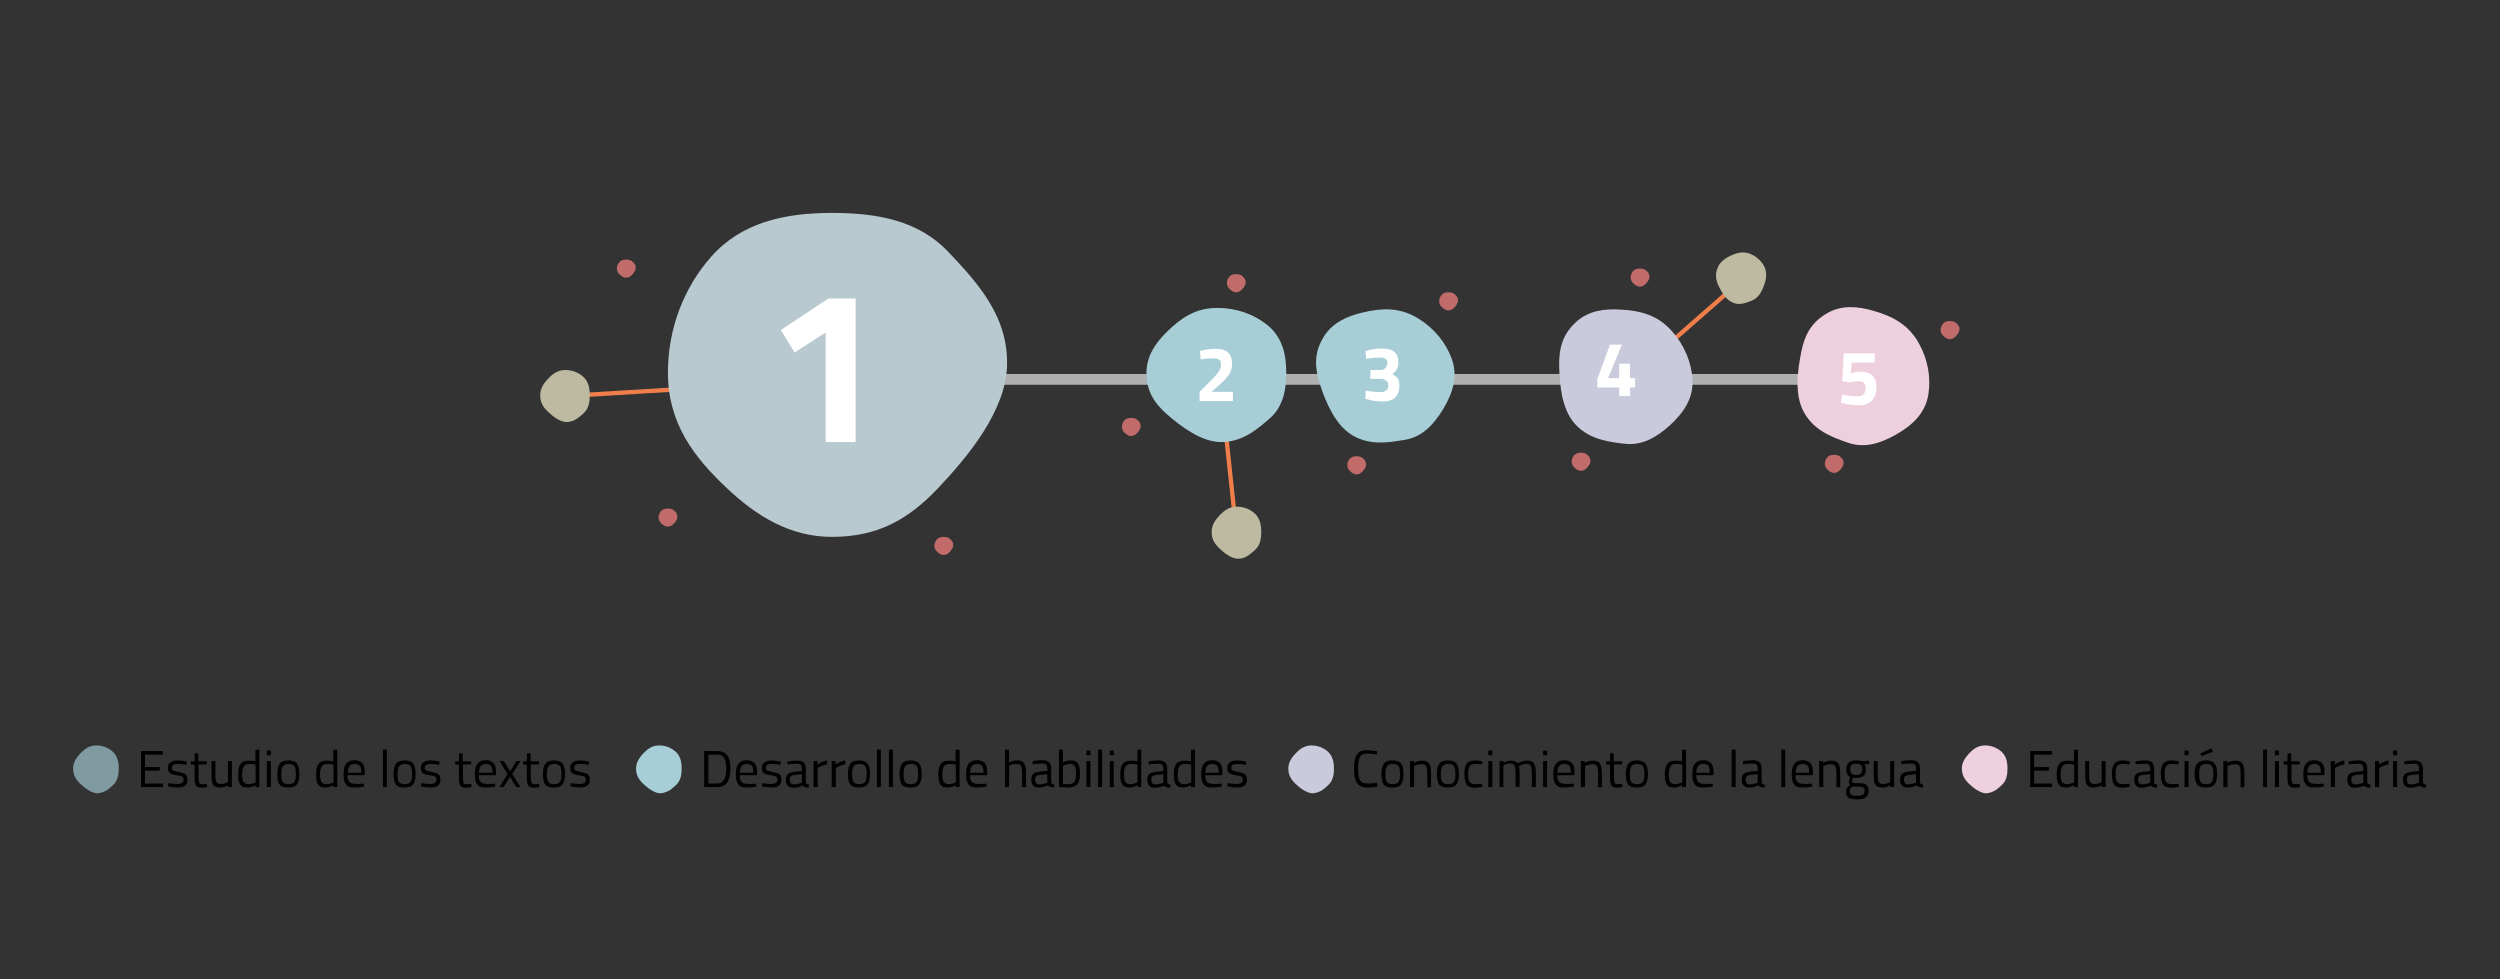 <?xml version="1.0" encoding="utf-8"?>
<!-- Generator: Adobe Illustrator 21.1.0, SVG Export Plug-In . SVG Version: 6.00 Build 0)  -->
<svg version="1.1" id="Layer_1" xmlns="http://www.w3.org/2000/svg" xmlns:xlink="http://www.w3.org/1999/xlink" x="0px" y="0px"
	 viewBox="0 0 1200 470" style="enable-background:new 0 0 1200 470;" xml:space="preserve">
<rect x="0" y="0" width="1200" height="470" fill="#333333" stroke="none"/>
<style type="text/css">
	.st0{fill:#7F9AA0;}
	.st1{fill:#A7CED6;}
	.st2{fill:#CACADD;}
	.st3{fill:#EED0DE;}
	.st4{fill:none;stroke:#EF7E4B;stroke-width:2.072;stroke-miterlimit:10;}
	.st5{fill:none;stroke:#AFAFAF;stroke-width:5.18;stroke-miterlimit:10;}
	.st6{fill:#EDCFDD;}
	.st7{fill:#C16B6B;}
	.st8{fill:#FFFFFF;}
	.st9{fill:#B8C9D0;}
	.st10{fill:#BEBAA1;}
</style>
<g id="Layer_3">
</g>
<g id="Siluetas">
	<g>
		<g>
			<path class="st0" d="M51.6,379.1c1-0.7,1.9-1.6,2.8-2.4c2.1-2,2.6-4.8,2.6-7.8c0-3.2-0.7-6.2-3-8.2c-2.1-1.8-4.8-2.9-7.8-2.9
				c-3.4,0-5.7,1.8-7.8,4c-1.8,2-3.3,4.2-3.3,7.1c0,3.1,1.2,5.1,3.3,7.2c1.1,1,2.4,2.2,3.9,3.1s3,1.6,4.6,1.6
				C48.7,380.6,50.2,380,51.6,379.1z"/>
			<g>
				<path d="M67.7,377.8v-17.3h10.5v1.7h-8.6v6h7.1v1.7h-7.1v6.2h8.6v1.7L67.7,377.8L67.7,377.8z"/>
				<path d="M85.2,366.7c-1.8,0-2.7,0.6-2.7,1.9c0,0.6,0.2,1,0.6,1.2s1.4,0.5,2.8,0.8c1.5,0.3,2.5,0.6,3.2,1.1
					c0.6,0.5,0.9,1.3,0.9,2.6c0,1.3-0.4,2.2-1.2,2.8s-2,0.9-3.6,0.9c-1,0-2.2-0.1-3.7-0.4l-0.8-0.1l0.1-1.6c1.9,0.3,3.3,0.4,4.3,0.4
					s1.7-0.2,2.2-0.5s0.8-0.8,0.8-1.5s-0.2-1.2-0.6-1.5s-1.4-0.5-2.9-0.7s-2.5-0.6-3.1-1c-0.6-0.5-0.9-1.3-0.9-2.5s0.4-2.1,1.3-2.7
					s1.9-0.9,3.2-0.9c1,0,2.3,0.1,3.8,0.4l0.7,0.1l-0.1,1.6C87.7,366.8,86.2,366.7,85.2,366.7z"/>
				<path d="M99.3,366.9h-4v6c0,1.4,0.1,2.4,0.3,2.8c0.2,0.5,0.7,0.7,1.5,0.7l2.2-0.1l0.1,1.5c-1.1,0.2-2,0.3-2.5,0.3
					c-1.3,0-2.2-0.3-2.7-0.9s-0.8-1.8-0.8-3.6V367h-1.8v-1.6h1.8v-3.8h1.8v3.8h4L99.3,366.9L99.3,366.9z"/>
				<path d="M109.4,365.3h1.9v12.5h-1.9v-0.9c-1.2,0.8-2.5,1.1-3.7,1.1c-1.7,0-2.8-0.4-3.4-1.3s-0.8-2.5-0.8-4.9v-6.5h1.9v6.5
					c0,1.8,0.2,3,0.5,3.6s1,0.9,2.1,0.9c0.5,0,1.1-0.1,1.7-0.2c0.6-0.2,1-0.3,1.3-0.5l0.4-0.2V365.3z"/>
				<path d="M124.5,359.8v18h-1.9v-0.9c-1.3,0.7-2.5,1.1-3.8,1.1c-0.7,0-1.2-0.1-1.8-0.2s-1-0.5-1.4-0.9c-0.9-0.9-1.3-2.6-1.3-5
					s0.4-4.2,1.2-5.2c0.8-1.1,2.1-1.6,4-1.6c1,0,2,0.1,3.1,0.3v-5.5L124.5,359.8L124.5,359.8z M118,376.2c0.3,0.1,0.7,0.2,1.2,0.2
					s1-0.1,1.6-0.2c0.6-0.2,1.1-0.3,1.4-0.5l0.5-0.2V367c-1.1-0.2-2.1-0.3-3-0.3c-1.3,0-2.2,0.4-2.7,1.2c-0.5,0.8-0.8,2.1-0.8,3.8
					c0,1.9,0.3,3.2,0.9,3.9C117.4,375.8,117.7,376.1,118,376.2z"/>
				<path d="M128.1,362.5v-2.2h1.9v2.2H128.1z M128.1,377.8v-12.5h1.9v12.5H128.1z"/>
				<path d="M133.1,371.5c0-2.3,0.4-3.9,1.2-5c0.8-1,2.2-1.5,4.1-1.5s3.3,0.5,4.1,1.5s1.2,2.7,1.2,5s-0.4,3.9-1.2,5
					s-2.2,1.5-4.2,1.5s-3.4-0.5-4.2-1.5C133.4,375.4,133.1,373.8,133.1,371.5z M135,371.5c0,1.8,0.2,3.1,0.7,3.8
					c0.4,0.7,1.4,1.1,2.8,1.1s2.3-0.4,2.8-1.1s0.7-2,0.7-3.8s-0.2-3.1-0.7-3.8c-0.5-0.7-1.4-1-2.7-1s-2.2,0.3-2.7,1
					C135.2,368.4,135,369.6,135,371.5z"/>
				<path d="M161.9,359.8v18H160v-0.9c-1.3,0.7-2.5,1.1-3.8,1.1c-0.7,0-1.2-0.1-1.8-0.2s-1-0.5-1.4-0.9c-0.9-0.9-1.3-2.6-1.3-5
					s0.4-4.2,1.2-5.2c0.8-1.1,2.1-1.6,4-1.6c1,0,2,0.1,3.1,0.3v-5.5L161.9,359.8L161.9,359.8z M155.4,376.2c0.3,0.1,0.7,0.2,1.2,0.2
					s1-0.1,1.6-0.2c0.6-0.2,1.1-0.3,1.4-0.5l0.5-0.2V367c-1.1-0.2-2.1-0.3-3-0.3c-1.3,0-2.2,0.4-2.7,1.2c-0.5,0.8-0.8,2.1-0.8,3.8
					c0,1.9,0.3,3.2,0.9,3.9C154.8,375.8,155.1,376.1,155.4,376.2z"/>
				<path d="M174,376.2l0.7-0.1v1.5c-1.9,0.3-3.5,0.4-4.9,0.4c-1.8,0-3.1-0.5-3.8-1.6c-0.8-1-1.1-2.7-1.1-4.9c0-4.4,1.7-6.6,5.2-6.6
					c1.7,0,2.9,0.5,3.8,1.4c0.8,0.9,1.2,2.4,1.2,4.4l-0.1,1.4h-8.2c0,1.4,0.2,2.4,0.8,3.1s1.4,1,2.6,1
					C171.5,376.4,172.8,376.3,174,376.2z M173.4,370.8c0-1.5-0.2-2.6-0.7-3.2s-1.3-0.9-2.4-0.9s-1.9,0.3-2.5,1s-0.8,1.7-0.9,3.2h6.5
					V370.8z"/>
				<path d="M183.8,377.8v-18h1.9v18H183.8z"/>
				<path d="M188.9,371.5c0-2.3,0.4-3.9,1.2-5c0.8-1,2.2-1.5,4.1-1.5s3.3,0.5,4.1,1.5s1.2,2.7,1.2,5s-0.4,3.9-1.2,5
					s-2.2,1.5-4.2,1.5s-3.4-0.5-4.2-1.5C189.3,375.4,188.9,373.8,188.9,371.5z M190.8,371.5c0,1.8,0.2,3.1,0.7,3.8
					c0.4,0.7,1.4,1.1,2.8,1.1s2.3-0.4,2.8-1.1s0.7-2,0.7-3.8s-0.2-3.1-0.7-3.8c-0.5-0.7-1.4-1-2.7-1s-2.2,0.3-2.7,1
					C191.1,368.4,190.8,369.6,190.8,371.5z"/>
				<path d="M206.6,366.7c-1.8,0-2.7,0.6-2.7,1.9c0,0.6,0.2,1,0.6,1.2c0.4,0.2,1.4,0.5,2.8,0.8c1.5,0.3,2.5,0.6,3.2,1.1
					c0.6,0.5,0.9,1.3,0.9,2.6c0,1.3-0.4,2.2-1.2,2.8s-2,0.9-3.6,0.9c-1,0-2.2-0.1-3.7-0.4l-0.8-0.1l0.1-1.6c1.9,0.3,3.3,0.4,4.3,0.4
					s1.7-0.2,2.2-0.5s0.8-0.8,0.8-1.5s-0.2-1.2-0.6-1.5c-0.4-0.3-1.4-0.5-2.9-0.7s-2.5-0.6-3.1-1c-0.6-0.5-0.9-1.3-0.9-2.5
					s0.4-2.1,1.3-2.7c0.9-0.6,1.9-0.9,3.2-0.9c1,0,2.3,0.1,3.8,0.4l0.7,0.1l-0.1,1.6C209.1,366.8,207.6,366.7,206.6,366.7z"/>
				<path d="M226.2,366.9h-4v6c0,1.4,0.1,2.4,0.3,2.8c0.2,0.5,0.7,0.7,1.5,0.7l2.2-0.1l0.1,1.5c-1.1,0.2-2,0.3-2.5,0.3
					c-1.3,0-2.2-0.3-2.7-0.9s-0.8-1.8-0.8-3.6V367h-1.8v-1.6h1.8v-3.8h1.8v3.8h4L226.2,366.9L226.2,366.9z"/>
				<path d="M237,376.2l0.7-0.1v1.5c-1.9,0.3-3.5,0.4-4.9,0.4c-1.8,0-3.1-0.5-3.8-1.6c-0.8-1-1.1-2.7-1.1-4.9c0-4.4,1.7-6.6,5.2-6.6
					c1.7,0,2.9,0.5,3.8,1.4c0.8,0.9,1.2,2.4,1.2,4.4l-0.1,1.4h-8.2c0,1.4,0.2,2.4,0.8,3.1s1.4,1,2.6,1
					C234.5,376.4,235.8,376.3,237,376.2z M236.4,370.8c0-1.5-0.2-2.6-0.7-3.2s-1.3-0.9-2.4-0.9s-1.9,0.3-2.5,1s-0.8,1.7-0.9,3.2h6.5
					V370.8z"/>
				<path d="M239.8,365.3h2l3.1,4.9l3-4.9h2l-4,6.2l3.9,6.3h-2l-3-4.9l-3.1,4.9h-2l3.9-6.2L239.8,365.3z"/>
				<path d="M258.8,366.9h-4v6c0,1.4,0.1,2.4,0.3,2.8c0.2,0.5,0.7,0.7,1.5,0.7l2.2-0.1l0.1,1.5c-1.1,0.2-2,0.3-2.5,0.3
					c-1.3,0-2.2-0.3-2.7-0.9s-0.8-1.8-0.8-3.6V367h-1.8v-1.6h1.8v-3.8h1.8v3.8h4L258.8,366.9L258.8,366.9z"/>
				<path d="M260.6,371.5c0-2.3,0.4-3.9,1.2-5c0.8-1,2.2-1.5,4.1-1.5s3.3,0.5,4.1,1.5c0.8,1,1.2,2.7,1.2,5s-0.4,3.9-1.2,5
					s-2.2,1.5-4.2,1.5s-3.4-0.5-4.2-1.5C261,375.4,260.6,373.8,260.6,371.5z M262.5,371.5c0,1.8,0.2,3.1,0.7,3.8
					c0.4,0.7,1.4,1.1,2.8,1.1s2.3-0.4,2.8-1.1s0.7-2,0.7-3.8s-0.2-3.1-0.7-3.8c-0.5-0.7-1.4-1-2.7-1s-2.2,0.3-2.7,1
					C262.8,368.4,262.5,369.6,262.5,371.5z"/>
				<path d="M278.3,366.7c-1.8,0-2.7,0.6-2.7,1.9c0,0.6,0.2,1,0.6,1.2s1.4,0.5,2.8,0.8c1.5,0.3,2.5,0.6,3.2,1.1
					c0.6,0.5,0.9,1.3,0.9,2.6c0,1.3-0.4,2.2-1.2,2.8s-2,0.9-3.6,0.9c-1,0-2.2-0.1-3.7-0.4l-0.8-0.1l0.1-1.6c1.9,0.3,3.3,0.4,4.3,0.4
					s1.7-0.2,2.2-0.5s0.8-0.8,0.8-1.5s-0.2-1.2-0.6-1.5s-1.4-0.5-2.9-0.7s-2.5-0.6-3.1-1c-0.6-0.5-0.9-1.3-0.9-2.5s0.4-2.1,1.3-2.7
					s1.9-0.9,3.2-0.9c1,0,2.3,0.1,3.8,0.4l0.7,0.1l-0.1,1.6C280.8,366.8,279.3,366.7,278.3,366.7z"/>
			</g>
		</g>
		<g>
			<path class="st1" d="M321.8,379.1c1-0.7,1.9-1.6,2.8-2.4c2.1-2,2.6-4.8,2.6-7.8c0-3.2-0.7-6.2-3-8.2c-2.1-1.8-4.8-2.9-7.8-2.9
				c-3.4,0-5.7,1.8-7.8,4c-1.8,2-3.3,4.2-3.3,7.1c0,3.1,1.2,5.1,3.3,7.2c1.1,1,2.4,2.2,3.9,3.1s3,1.6,4.6,1.6
				C318.9,380.6,320.4,380,321.8,379.1z"/>
			<g>
				<path d="M344.1,377.8H338v-17.3h6.2c2.8,0,4.7,1.1,5.6,3.3c0.5,1.3,0.8,3,0.8,5.1c0,4.4-1.1,7.1-3.2,8.2
					C346.4,377.6,345.4,377.8,344.1,377.8z M348.6,368.9c0-3.3-0.7-5.4-2.2-6.2c-0.6-0.3-1.3-0.5-2.2-0.5H340v13.9h4.2
					C347.1,376.1,348.6,373.7,348.6,368.9z"/>
				<path d="M362.3,376.2l0.7-0.1v1.5c-1.9,0.3-3.5,0.4-4.9,0.4c-1.8,0-3.1-0.5-3.8-1.6c-0.8-1-1.1-2.7-1.1-4.9
					c0-4.4,1.7-6.6,5.2-6.6c1.7,0,2.9,0.5,3.8,1.4c0.8,0.9,1.2,2.4,1.2,4.4l-0.1,1.4h-8.2c0,1.4,0.2,2.4,0.8,3.1s1.4,1,2.6,1
					C359.7,376.4,361,376.3,362.3,376.2z M361.6,370.8c0-1.5-0.2-2.6-0.7-3.2s-1.3-0.9-2.4-0.9s-1.9,0.3-2.5,1s-0.8,1.7-0.9,3.2h6.5
					V370.8z"/>
				<path d="M370.3,366.7c-1.8,0-2.7,0.6-2.7,1.9c0,0.6,0.2,1,0.6,1.2s1.4,0.5,2.8,0.8c1.5,0.3,2.5,0.6,3.2,1.1
					c0.6,0.5,0.9,1.3,0.9,2.6c0,1.3-0.4,2.2-1.2,2.8s-2,0.9-3.6,0.9c-1,0-2.2-0.1-3.7-0.4l-0.8-0.1l0.1-1.6c1.9,0.3,3.3,0.4,4.3,0.4
					s1.7-0.2,2.2-0.5s0.8-0.8,0.8-1.5s-0.2-1.2-0.6-1.5s-1.4-0.5-2.9-0.7s-2.5-0.6-3.1-1c-0.6-0.5-0.9-1.3-0.9-2.5s0.4-2.1,1.3-2.7
					s1.9-0.9,3.2-0.9c1,0,2.3,0.1,3.8,0.4l0.7,0.1l-0.1,1.6C372.8,366.8,371.4,366.7,370.3,366.7z"/>
				<path d="M386.8,369.1v6.4c0,0.6,0.5,1,1.5,1.1l-0.1,1.5c-1.3,0-2.3-0.3-3-1c-1.5,0.7-3,1-4.5,1c-1.2,0-2-0.3-2.6-1
					c-0.6-0.6-0.9-1.6-0.9-2.8c0-1.2,0.3-2.1,0.9-2.7s1.6-0.9,2.9-1.1l3.9-0.4V369c0-0.9-0.2-1.5-0.5-1.8c-0.4-0.4-0.9-0.6-1.5-0.6
					c-1.3,0-2.7,0.1-4.2,0.2L378,367l-0.1-1.4c1.8-0.4,3.5-0.5,4.9-0.5s2.4,0.3,3.1,1S386.8,367.7,386.8,369.1z M379.1,374.2
					c0,1.5,0.6,2.3,1.9,2.3c1.1,0,2.2-0.2,3.3-0.6l0.6-0.2v-4.1l-3.7,0.4c-0.8,0.1-1.3,0.3-1.6,0.6
					C379.3,372.9,379.1,373.5,379.1,374.2z"/>
				<path d="M390.5,377.8v-12.5h1.9v1.7c1.4-1,3-1.7,4.6-2v1.9c-0.7,0.1-1.4,0.3-2.2,0.6c-0.8,0.3-1.3,0.5-1.7,0.8l-0.6,0.3v9.2
					H390.5z"/>
				<path d="M399.2,377.8v-12.5h1.9v1.7c1.4-1,3-1.7,4.6-2v1.9c-0.7,0.1-1.4,0.3-2.2,0.6c-0.8,0.3-1.3,0.5-1.7,0.8l-0.6,0.3v9.2
					H399.2z"/>
				<path d="M407,371.5c0-2.3,0.4-3.9,1.2-5c0.8-1,2.2-1.5,4.1-1.5s3.3,0.5,4.1,1.5c0.8,1,1.2,2.7,1.2,5s-0.4,3.9-1.2,5
					s-2.2,1.5-4.2,1.5s-3.4-0.5-4.2-1.5C407.4,375.4,407,373.8,407,371.5z M409,371.5c0,1.8,0.2,3.1,0.7,3.8
					c0.4,0.7,1.4,1.1,2.8,1.1s2.3-0.4,2.8-1.1s0.7-2,0.7-3.8s-0.2-3.1-0.7-3.8c-0.5-0.7-1.4-1-2.7-1s-2.2,0.3-2.7,1
					C409.2,368.4,409,369.6,409,371.5z"/>
				<path d="M420.9,377.8v-18h1.9v18H420.9z"/>
				<path d="M426.7,377.8v-18h1.9v18H426.7z"/>
				<path d="M431.8,371.5c0-2.3,0.4-3.9,1.2-5c0.8-1,2.2-1.5,4.1-1.5s3.3,0.5,4.1,1.5c0.8,1,1.2,2.7,1.2,5s-0.4,3.9-1.2,5
					S439,378,437,378s-3.4-0.5-4.2-1.5C432.2,375.4,431.8,373.8,431.8,371.5z M433.7,371.5c0,1.8,0.2,3.1,0.7,3.8
					c0.4,0.7,1.4,1.1,2.8,1.1s2.3-0.4,2.8-1.1s0.7-2,0.7-3.8s-0.2-3.1-0.7-3.8c-0.5-0.7-1.4-1-2.7-1s-2.2,0.3-2.7,1
					C434,368.4,433.7,369.6,433.7,371.5z"/>
				<path d="M460.6,359.8v18h-1.9v-0.9c-1.3,0.7-2.5,1.1-3.8,1.1c-0.7,0-1.2-0.1-1.8-0.2s-1-0.5-1.4-0.9c-0.9-0.9-1.3-2.6-1.3-5
					s0.4-4.2,1.2-5.2c0.8-1.1,2.1-1.6,4-1.6c1,0,2,0.1,3.1,0.3v-5.5L460.6,359.8L460.6,359.8z M454.1,376.2c0.3,0.1,0.7,0.2,1.2,0.2
					s1-0.1,1.6-0.2c0.6-0.2,1.1-0.3,1.4-0.5l0.5-0.2V367c-1.1-0.2-2.1-0.3-3-0.3c-1.3,0-2.2,0.4-2.7,1.2c-0.5,0.8-0.8,2.1-0.8,3.8
					c0,1.9,0.3,3.2,0.9,3.9C453.5,375.8,453.8,376.1,454.1,376.2z"/>
				<path d="M472.8,376.2l0.7-0.1v1.5c-1.9,0.3-3.5,0.4-4.9,0.4c-1.8,0-3.1-0.5-3.8-1.6c-0.8-1-1.1-2.7-1.1-4.9
					c0-4.4,1.7-6.6,5.2-6.6c1.7,0,2.9,0.5,3.8,1.4c0.8,0.9,1.2,2.4,1.2,4.4l-0.1,1.4h-8.2c0,1.4,0.2,2.4,0.8,3.1s1.4,1,2.6,1
					C470.2,376.4,471.5,376.3,472.8,376.2z M472.1,370.8c0-1.5-0.2-2.6-0.7-3.2s-1.3-0.9-2.4-0.9s-1.9,0.3-2.5,1s-0.8,1.7-0.9,3.2
					h6.5V370.8z"/>
				<path d="M484.3,377.8h-1.9v-18h1.9v6.2c1.3-0.6,2.6-1,3.9-1c1.7,0,2.8,0.5,3.4,1.4s0.9,2.5,0.9,4.8v6.6h-1.9v-6.5
					c0-1.7-0.2-2.9-0.5-3.6s-1.1-1-2.2-1c-1,0-2.1,0.2-3,0.6l-0.5,0.2L484.3,377.8L484.3,377.8z"/>
				<path d="M504.6,369.1v6.4c0,0.6,0.5,1,1.5,1.1L506,378c-1.3,0-2.3-0.3-3-1c-1.5,0.7-3,1-4.5,1c-1.2,0-2-0.3-2.6-1
					c-0.6-0.6-0.9-1.6-0.9-2.8c0-1.2,0.3-2.1,0.9-2.7s1.6-0.9,2.9-1.1l3.9-0.4v-1.1c0-0.9-0.2-1.5-0.5-1.8c-0.4-0.4-0.9-0.6-1.5-0.6
					c-1.3,0-2.7,0.1-4.2,0.2l-0.8,0.1l-0.1-1.4c1.8-0.4,3.5-0.5,4.9-0.5s2.4,0.3,3.1,1S504.6,367.7,504.6,369.1z M496.9,374.2
					c0,1.5,0.6,2.3,1.9,2.3c1.1,0,2.2-0.2,3.3-0.6l0.6-0.2v-4.1L499,372c-0.8,0.1-1.3,0.3-1.6,0.6
					C497.1,372.9,496.9,373.5,496.9,374.2z"/>
				<path d="M513.9,365c1.7,0,2.9,0.5,3.5,1.4c0.7,1,1,2.6,1,5s-0.4,4.1-1.3,5.1s-2.4,1.5-4.6,1.5c-0.7,0-1.9-0.1-3.5-0.2l-0.7-0.1
					v-17.9h1.9v6.1C511.4,365.3,512.7,365,513.9,365z M512.5,376.4c1.6,0,2.7-0.4,3.2-1.1s0.8-2,0.8-3.8s-0.2-3-0.6-3.7
					c-0.4-0.7-1.2-1.1-2.2-1.1s-2,0.2-3,0.6l-0.5,0.2v8.8C511.3,376.3,512,376.4,512.5,376.4z"/>
				<path d="M521.5,362.5v-2.2h1.9v2.2H521.5z M521.5,377.8v-12.5h1.9v12.5H521.5z"/>
				<path d="M527.1,377.8v-18h1.9v18H527.1z"/>
				<path d="M532.7,362.5v-2.2h1.9v2.2H532.7z M532.7,377.8v-12.5h1.9v12.5H532.7z"/>
				<path d="M547.8,359.8v18H546v-0.9c-1.3,0.7-2.5,1.1-3.8,1.1c-0.7,0-1.2-0.1-1.8-0.2s-1-0.5-1.4-0.9c-0.9-0.9-1.3-2.6-1.3-5
					s0.4-4.2,1.2-5.2c0.8-1.1,2.1-1.6,4-1.6c1,0,2,0.1,3.1,0.3v-5.5L547.8,359.8L547.8,359.8z M541.3,376.2c0.3,0.1,0.7,0.2,1.2,0.2
					s1-0.1,1.6-0.2c0.6-0.2,1.1-0.3,1.4-0.5l0.5-0.2V367c-1.1-0.2-2.1-0.3-3-0.3c-1.3,0-2.2,0.4-2.7,1.2c-0.5,0.8-0.8,2.1-0.8,3.8
					c0,1.9,0.3,3.2,0.9,3.9C540.7,375.8,541,376.1,541.3,376.2z"/>
				<path d="M560.3,369.1v6.4c0,0.6,0.5,1,1.5,1.1l-0.1,1.5c-1.3,0-2.3-0.3-3-1c-1.5,0.7-3,1-4.5,1c-1.2,0-2-0.3-2.6-1
					c-0.6-0.6-0.9-1.6-0.9-2.8c0-1.2,0.3-2.1,0.9-2.7c0.6-0.6,1.6-0.9,2.9-1.1l3.9-0.4V369c0-0.9-0.2-1.5-0.5-1.8
					c-0.4-0.4-0.9-0.6-1.5-0.6c-1.3,0-2.7,0.1-4.2,0.2l-0.8,0.1l-0.1-1.4c1.8-0.4,3.5-0.5,4.9-0.5s2.4,0.3,3.1,1
					S560.3,367.7,560.3,369.1z M552.6,374.2c0,1.5,0.6,2.3,1.9,2.3c1.1,0,2.2-0.2,3.3-0.6l0.6-0.2v-4.1l-3.7,0.4
					c-0.8,0.1-1.3,0.3-1.6,0.6C552.7,372.9,552.6,373.5,552.6,374.2z"/>
				<path d="M573.6,359.8v18h-1.9v-0.9c-1.3,0.7-2.5,1.1-3.8,1.1c-0.7,0-1.2-0.1-1.8-0.2s-1-0.5-1.4-0.9c-0.9-0.9-1.3-2.6-1.3-5
					s0.4-4.2,1.2-5.2c0.8-1.1,2.1-1.6,4-1.6c1,0,2,0.1,3.1,0.3v-5.5L573.6,359.8L573.6,359.8z M567.1,376.2c0.3,0.1,0.7,0.2,1.2,0.2
					s1-0.1,1.6-0.2c0.6-0.2,1.1-0.3,1.4-0.5l0.5-0.2V367c-1.1-0.2-2.1-0.3-3-0.3c-1.3,0-2.2,0.4-2.7,1.2c-0.5,0.8-0.8,2.1-0.8,3.8
					c0,1.9,0.3,3.2,0.9,3.9C566.5,375.8,566.8,376.1,567.1,376.2z"/>
				<path d="M585.7,376.2l0.7-0.1v1.5c-1.9,0.3-3.5,0.4-4.9,0.4c-1.8,0-3.1-0.5-3.8-1.6c-0.8-1-1.1-2.7-1.1-4.9
					c0-4.4,1.7-6.6,5.2-6.6c1.7,0,2.9,0.5,3.8,1.4c0.8,0.9,1.2,2.4,1.2,4.4l-0.1,1.4h-8.2c0,1.4,0.2,2.4,0.8,3.1s1.4,1,2.6,1
					C583.1,376.4,584.4,376.3,585.7,376.2z M585,370.8c0-1.5-0.2-2.6-0.7-3.2s-1.3-0.9-2.4-0.9s-1.9,0.3-2.5,1s-0.8,1.7-0.9,3.2h6.5
					V370.8z"/>
				<path d="M593.7,366.7c-1.8,0-2.7,0.6-2.7,1.9c0,0.6,0.2,1,0.6,1.2c0.4,0.2,1.4,0.5,2.8,0.8c1.5,0.3,2.5,0.6,3.2,1.1
					c0.6,0.5,0.9,1.3,0.9,2.6c0,1.3-0.4,2.2-1.2,2.8s-2,0.9-3.6,0.9c-1,0-2.2-0.1-3.7-0.4l-0.8-0.1l0.1-1.6c1.9,0.3,3.3,0.4,4.3,0.4
					s1.7-0.2,2.2-0.5s0.8-0.8,0.8-1.5s-0.2-1.2-0.6-1.5c-0.4-0.3-1.4-0.5-2.9-0.7s-2.5-0.6-3.1-1c-0.6-0.5-0.9-1.3-0.9-2.5
					s0.4-2.1,1.3-2.7c0.9-0.6,1.9-0.9,3.2-0.9c1,0,2.3,0.1,3.8,0.4l0.7,0.1l-0.1,1.6C596.3,366.8,594.8,366.7,593.7,366.7z"/>
			</g>
		</g>
		<g>
			<path class="st2" d="M634.9,379.1c1-0.7,1.9-1.6,2.8-2.4c2.1-2,2.6-4.8,2.6-7.8c0-3.2-0.7-6.2-3-8.2c-2.1-1.8-4.8-2.9-7.8-2.9
				c-3.4,0-5.7,1.8-7.8,4c-1.8,2-3.3,4.2-3.3,7.1c0,3.1,1.2,5.1,3.3,7.2c1.1,1,2.4,2.2,3.9,3.1s3,1.6,4.6,1.6
				C632,380.6,633.6,380,634.9,379.1z"/>
			<g>
				<path d="M661.1,377.5c-1.7,0.4-3.3,0.5-4.6,0.5c-1.4,0-2.5-0.2-3.3-0.6s-1.5-1-2-1.8s-0.8-1.7-1-2.7s-0.3-2.3-0.3-3.8
					s0.1-2.8,0.3-3.9s0.5-2,1-2.8s1.1-1.4,1.9-1.8c0.8-0.4,1.9-0.5,3.2-0.5s2.9,0.2,4.7,0.5l-0.1,1.6c-1.7-0.3-3.2-0.5-4.5-0.5
					c-1.8,0-3,0.5-3.6,1.6s-0.9,3-0.9,5.6c0,1.3,0.1,2.4,0.2,3.2c0.1,0.8,0.3,1.5,0.6,2.2c0.3,0.6,0.8,1.1,1.4,1.4
					c0.6,0.3,1.5,0.4,2.7,0.4s2.6-0.1,4.2-0.4L661.1,377.5z"/>
				<path d="M663.1,371.5c0-2.3,0.4-3.9,1.2-5c0.8-1,2.2-1.5,4.1-1.5s3.3,0.5,4.1,1.5s1.2,2.7,1.2,5s-0.4,3.9-1.2,5
					s-2.2,1.5-4.2,1.5s-3.4-0.5-4.2-1.5C663.5,375.4,663.1,373.8,663.1,371.5z M665,371.5c0,1.8,0.2,3.1,0.7,3.8
					c0.4,0.7,1.4,1.1,2.8,1.1s2.3-0.4,2.8-1.1s0.7-2,0.7-3.8s-0.2-3.1-0.7-3.8c-0.5-0.7-1.4-1-2.7-1s-2.2,0.3-2.7,1
					C665.3,368.4,665,369.6,665,371.5z"/>
				<path d="M678.7,377.8h-1.9v-12.5h1.9v0.9c1.3-0.8,2.6-1.1,3.9-1.1c1.7,0,2.8,0.5,3.4,1.4s0.9,2.5,0.9,4.8v6.6h-1.8v-6.5
					c0-1.7-0.2-2.9-0.5-3.6c-0.3-0.6-1.1-1-2.2-1c-0.5,0-1.1,0.1-1.7,0.2c-0.6,0.2-1,0.3-1.4,0.5l-0.5,0.2v10.1H678.7z"/>
				<path d="M689.7,371.5c0-2.3,0.4-3.9,1.2-5c0.8-1,2.2-1.5,4.1-1.5s3.3,0.5,4.1,1.5s1.2,2.7,1.2,5s-0.4,3.9-1.2,5
					s-2.2,1.5-4.2,1.5s-3.4-0.5-4.2-1.5C690.1,375.4,689.7,373.8,689.7,371.5z M691.6,371.5c0,1.8,0.2,3.1,0.7,3.8
					c0.4,0.7,1.4,1.1,2.8,1.1s2.3-0.4,2.8-1.1s0.7-2,0.7-3.8s-0.2-3.1-0.7-3.8c-0.5-0.7-1.4-1-2.7-1s-2.2,0.3-2.7,1
					C691.9,368.4,691.6,369.6,691.6,371.5z"/>
				<path d="M708.1,365c0.6,0,1.5,0.1,2.8,0.3l0.6,0.1l-0.1,1.5c-1.3-0.1-2.3-0.2-3-0.2c-1.4,0-2.4,0.3-2.9,1s-0.8,1.9-0.8,3.8
					s0.2,3.1,0.7,3.8c0.5,0.7,1.5,1.1,3,1.1l3-0.2l0.1,1.5c-1.6,0.2-2.7,0.4-3.5,0.4c-2,0-3.3-0.5-4-1.5s-1.1-2.7-1.1-5.1
					s0.4-4,1.2-5C704.9,365.5,706.3,365,708.1,365z"/>
				<path d="M714.4,362.5v-2.2h1.9v2.2H714.4z M714.4,377.8v-12.5h1.9v12.5H714.4z"/>
				<path d="M721.7,377.8h-1.9v-12.5h1.9v0.9c1.2-0.8,2.5-1.1,3.6-1.1c1.5,0,2.6,0.4,3.2,1.3c0.5-0.3,1.3-0.6,2.1-0.9
					s1.6-0.4,2.3-0.4c1.7,0,2.8,0.4,3.4,1.3c0.6,0.9,0.9,2.5,0.9,4.8v6.6h-1.9v-6.5c0-1.7-0.2-2.9-0.5-3.6c-0.3-0.6-1-1-2.1-1
					c-0.5,0-1.1,0.1-1.7,0.2c-0.6,0.2-1,0.3-1.4,0.5l-0.5,0.2c0.2,0.5,0.3,1.8,0.3,3.6v6.5h-1.9v-6.5c0-1.8-0.2-3-0.5-3.7
					c-0.3-0.6-1-1-2.1-1c-0.5,0-1.1,0.1-1.6,0.2c-0.6,0.2-1,0.3-1.3,0.5l-0.4,0.2v10.4H721.7z"/>
				<path d="M740.7,362.5v-2.2h1.9v2.2H740.7z M740.7,377.8v-12.5h1.9v12.5H740.7z"/>
				<path d="M754.7,376.2l0.7-0.1v1.5c-1.9,0.3-3.5,0.4-4.9,0.4c-1.8,0-3.1-0.5-3.8-1.6c-0.8-1-1.1-2.7-1.1-4.9
					c0-4.4,1.7-6.6,5.2-6.6c1.7,0,2.9,0.5,3.8,1.4c0.8,0.9,1.2,2.4,1.2,4.4l-0.1,1.4h-8.2c0,1.4,0.2,2.4,0.8,3.1s1.4,1,2.6,1
					C752.2,376.4,753.4,376.3,754.7,376.2z M754,370.8c0-1.5-0.2-2.6-0.7-3.2s-1.3-0.9-2.4-0.9s-1.9,0.3-2.5,1s-0.8,1.7-0.9,3.2h6.5
					V370.8z"/>
				<path d="M760.7,377.8h-1.9v-12.5h1.9v0.9c1.3-0.8,2.6-1.1,3.9-1.1c1.7,0,2.8,0.5,3.4,1.4s0.9,2.5,0.9,4.8v6.6h-1.8v-6.5
					c0-1.7-0.2-2.9-0.5-3.6c-0.3-0.6-1.1-1-2.2-1c-0.5,0-1.1,0.1-1.7,0.2c-0.6,0.2-1,0.3-1.4,0.5l-0.5,0.2v10.1H760.7z"/>
				<path d="M778.7,366.9h-4v6c0,1.4,0.1,2.4,0.3,2.8c0.2,0.5,0.7,0.7,1.5,0.7l2.2-0.1l0.1,1.5c-1.1,0.2-2,0.3-2.5,0.3
					c-1.3,0-2.2-0.3-2.7-0.9s-0.8-1.8-0.8-3.6V367H771v-1.6h1.8v-3.8h1.8v3.8h4v1.5H778.7z"/>
				<path d="M780.4,371.5c0-2.3,0.4-3.9,1.2-5c0.8-1,2.2-1.5,4.1-1.5s3.3,0.5,4.1,1.5s1.2,2.7,1.2,5s-0.4,3.9-1.2,5
					s-2.2,1.5-4.2,1.5s-3.4-0.5-4.2-1.5C780.8,375.4,780.4,373.8,780.4,371.5z M782.3,371.5c0,1.8,0.2,3.1,0.7,3.8
					c0.4,0.7,1.4,1.1,2.8,1.1s2.3-0.4,2.8-1.1s0.7-2,0.7-3.8s-0.2-3.1-0.7-3.8c-0.5-0.7-1.4-1-2.7-1s-2.2,0.3-2.7,1
					C782.6,368.4,782.3,369.6,782.3,371.5z"/>
				<path d="M809.3,359.8v18h-1.9v-0.9c-1.3,0.7-2.5,1.1-3.8,1.1c-0.7,0-1.2-0.1-1.8-0.2s-1-0.5-1.4-0.9c-0.9-0.9-1.3-2.6-1.3-5
					s0.4-4.2,1.2-5.2c0.8-1.1,2.1-1.6,4-1.6c1,0,2,0.1,3.1,0.3v-5.5L809.3,359.8L809.3,359.8z M802.8,376.2c0.3,0.1,0.7,0.2,1.2,0.2
					s1-0.1,1.6-0.2c0.6-0.2,1.1-0.3,1.4-0.5l0.5-0.2V367c-1.1-0.2-2.1-0.3-3-0.3c-1.3,0-2.2,0.4-2.7,1.2c-0.5,0.8-0.8,2.1-0.8,3.8
					c0,1.9,0.3,3.2,0.9,3.9C802.2,375.8,802.5,376.1,802.8,376.2z"/>
				<path d="M821.4,376.2l0.7-0.1v1.5c-1.9,0.3-3.5,0.4-4.9,0.4c-1.8,0-3.1-0.5-3.8-1.6c-0.8-1-1.1-2.7-1.1-4.9
					c0-4.4,1.7-6.6,5.2-6.6c1.7,0,2.9,0.5,3.8,1.4c0.8,0.9,1.2,2.4,1.2,4.4l-0.1,1.4h-8.2c0,1.4,0.2,2.4,0.8,3.1s1.4,1,2.6,1
					C818.8,376.4,820.1,376.3,821.4,376.2z M820.7,370.8c0-1.5-0.2-2.6-0.7-3.2s-1.3-0.9-2.4-0.9s-1.9,0.3-2.5,1s-0.8,1.7-0.9,3.2
					h6.5V370.8z"/>
				<path d="M831.2,377.8v-18h1.9v18H831.2z"/>
				<path d="M845.6,369.1v6.4c0,0.6,0.5,1,1.5,1.1L847,378c-1.3,0-2.3-0.3-3-1c-1.5,0.7-3,1-4.5,1c-1.2,0-2-0.3-2.6-1
					c-0.6-0.6-0.9-1.6-0.9-2.8c0-1.2,0.3-2.1,0.9-2.7c0.6-0.6,1.6-0.9,2.9-1.1l3.9-0.4v-1.1c0-0.9-0.2-1.5-0.5-1.8
					c-0.4-0.4-0.9-0.6-1.5-0.6c-1.3,0-2.7,0.1-4.2,0.2l-0.8,0.1l-0.1-1.4c1.8-0.4,3.5-0.5,4.9-0.5s2.4,0.3,3.1,1
					S845.6,367.7,845.6,369.1z M837.9,374.2c0,1.5,0.6,2.3,1.9,2.3c1.1,0,2.2-0.2,3.3-0.6l0.6-0.2v-4.1L840,372
					c-0.8,0.1-1.3,0.3-1.6,0.6C838.1,372.9,837.9,373.5,837.9,374.2z"/>
				<path d="M855,377.8v-18h1.9v18H855z"/>
				<path d="M869.1,376.2l0.7-0.1v1.5c-1.9,0.3-3.5,0.4-4.9,0.4c-1.8,0-3.1-0.5-3.8-1.6c-0.8-1-1.1-2.7-1.1-4.9
					c0-4.4,1.7-6.6,5.2-6.6c1.7,0,2.9,0.5,3.8,1.4c0.8,0.9,1.2,2.4,1.2,4.4l-0.1,1.4h-8.2c0,1.4,0.2,2.4,0.8,3.1s1.4,1,2.6,1
					C866.5,376.4,867.8,376.3,869.1,376.2z M868.4,370.8c0-1.5-0.2-2.6-0.7-3.2s-1.3-0.9-2.4-0.9s-1.9,0.3-2.5,1s-0.8,1.7-0.9,3.2
					h6.5V370.8z"/>
				<path d="M875.1,377.8h-1.9v-12.5h1.9v0.9c1.3-0.8,2.6-1.1,3.9-1.1c1.7,0,2.8,0.5,3.4,1.4s0.9,2.5,0.9,4.8v6.6h-1.8v-6.5
					c0-1.7-0.2-2.9-0.5-3.6c-0.3-0.6-1.1-1-2.2-1c-0.5,0-1.1,0.1-1.7,0.2c-0.6,0.2-1,0.3-1.4,0.5l-0.5,0.2v10.1H875.1z"/>
				<path d="M891.5,383.7c-2,0-3.4-0.3-4.2-0.8s-1.2-1.5-1.2-3c0-0.7,0.2-1.2,0.5-1.7s0.8-0.9,1.5-1.4c-0.5-0.3-0.7-0.9-0.7-1.7
					c0-0.3,0.2-0.8,0.6-1.6l0.2-0.4c-1.3-0.6-2-1.9-2-3.8c0-2.9,1.6-4.3,4.7-4.3c0.8,0,1.5,0.1,2.2,0.2l0.4,0.1l3.7-0.1v1.6
					l-2.4-0.1c0.5,0.6,0.8,1.4,0.8,2.5c0,1.6-0.4,2.7-1.2,3.3c-0.8,0.6-2,0.9-3.7,0.9c-0.5,0-0.9,0-1.2-0.1
					c-0.3,0.7-0.5,1.2-0.5,1.4c0,0.5,0.2,0.8,0.5,1s1.3,0.2,2.9,0.2c1.6,0,2.8,0.2,3.5,0.8s1,1.5,1,2.9
					C897,382.3,895.2,383.7,891.5,383.7z M887.9,379.7c0,0.9,0.2,1.5,0.7,1.8s1.4,0.5,2.7,0.5s2.3-0.2,2.8-0.5
					c0.6-0.4,0.9-1,0.9-1.8c0-0.9-0.2-1.4-0.6-1.7c-0.4-0.2-1.2-0.4-2.5-0.4l-2.7-0.1c-0.5,0.4-0.9,0.8-1.1,1
					C888,378.9,887.9,379.3,887.9,379.7z M888.1,369.3c0,1,0.2,1.7,0.7,2.1c0.4,0.4,1.2,0.6,2.2,0.6s1.7-0.2,2.2-0.6
					c0.4-0.4,0.7-1.1,0.7-2.1s-0.2-1.7-0.7-2.1c-0.4-0.4-1.2-0.6-2.2-0.6s-1.7,0.2-2.2,0.6C888.3,367.6,888.1,368.3,888.1,369.3z"/>
				<path d="M907.3,365.3h1.9v12.5h-1.9v-0.9c-1.2,0.8-2.5,1.1-3.7,1.1c-1.7,0-2.8-0.4-3.4-1.3c-0.6-0.9-0.8-2.5-0.8-4.9v-6.5h1.9
					v6.5c0,1.8,0.2,3,0.5,3.6s1,0.9,2.1,0.9c0.5,0,1.1-0.1,1.7-0.2c0.6-0.2,1-0.3,1.3-0.5l0.4-0.2V365.3z"/>
				<path d="M921.6,369.1v6.4c0,0.6,0.5,1,1.5,1.1L923,378c-1.3,0-2.3-0.3-3-1c-1.5,0.7-3,1-4.5,1c-1.2,0-2-0.3-2.6-1
					c-0.6-0.6-0.9-1.6-0.9-2.8c0-1.2,0.3-2.1,0.9-2.7c0.6-0.6,1.6-0.9,2.9-1.1l3.9-0.4v-1.1c0-0.9-0.2-1.5-0.5-1.8
					c-0.4-0.4-0.9-0.6-1.5-0.6c-1.3,0-2.7,0.1-4.2,0.2l-0.8,0.1l-0.1-1.4c1.8-0.4,3.5-0.5,4.9-0.5s2.4,0.3,3.1,1
					S921.6,367.7,921.6,369.1z M913.9,374.2c0,1.5,0.6,2.3,1.9,2.3c1.1,0,2.2-0.2,3.3-0.6l0.6-0.2v-4.1L916,372
					c-0.8,0.1-1.3,0.3-1.6,0.6C914.1,372.9,913.9,373.5,913.9,374.2z"/>
			</g>
		</g>
		<g>
			<path class="st3" d="M958.2,379.1c1-0.7,1.9-1.6,2.8-2.4c2.1-2,2.6-4.8,2.6-7.8c0-3.2-0.7-6.2-3-8.2c-2.1-1.8-4.8-2.9-7.8-2.9
				c-3.4,0-5.7,1.8-7.8,4c-1.8,2-3.3,4.2-3.3,7.1c0,3.1,1.2,5.1,3.3,7.2c1.1,1,2.4,2.2,3.9,3.1s3,1.6,4.6,1.6
				C955.3,380.6,956.8,380,958.2,379.1z"/>
			<g>
				<path d="M974.5,377.8v-17.3H985v1.7h-8.6v6h7.1v1.7h-7.1v6.2h8.6v1.7L974.5,377.8L974.5,377.8z"/>
				<path d="M997.4,359.8v18h-1.9v-0.9c-1.3,0.7-2.5,1.1-3.8,1.1c-0.7,0-1.2-0.1-1.8-0.2s-1-0.5-1.4-0.9c-0.9-0.9-1.3-2.6-1.3-5
					s0.4-4.2,1.2-5.2c0.8-1.1,2.1-1.6,4-1.6c1,0,2,0.1,3.1,0.3v-5.5L997.4,359.8L997.4,359.8z M990.9,376.2c0.3,0.1,0.7,0.2,1.2,0.2
					s1-0.1,1.6-0.2c0.6-0.2,1.1-0.3,1.4-0.5l0.5-0.2V367c-1.1-0.2-2.1-0.3-3-0.3c-1.3,0-2.2,0.4-2.7,1.2c-0.5,0.8-0.8,2.1-0.8,3.8
					c0,1.9,0.3,3.2,0.9,3.9C990.3,375.8,990.6,376.1,990.9,376.2z"/>
				<path d="M1008.8,365.3h1.9v12.5h-1.9v-0.9c-1.2,0.8-2.5,1.1-3.7,1.1c-1.7,0-2.8-0.4-3.4-1.3c-0.6-0.9-0.8-2.5-0.8-4.9v-6.5h1.9
					v6.5c0,1.8,0.2,3,0.5,3.6s1,0.9,2.1,0.9c0.5,0,1.1-0.1,1.7-0.2c0.6-0.2,1-0.3,1.3-0.5l0.4-0.2V365.3z"/>
				<path d="M1018.9,365c0.6,0,1.5,0.1,2.8,0.3l0.6,0.1l-0.1,1.5c-1.3-0.1-2.3-0.2-3-0.2c-1.4,0-2.4,0.3-2.9,1s-0.8,1.9-0.8,3.8
					s0.2,3.1,0.7,3.8c0.5,0.7,1.5,1.1,3,1.1l3-0.2l0.1,1.5c-1.6,0.2-2.7,0.4-3.5,0.4c-2,0-3.3-0.5-4-1.5s-1.1-2.7-1.1-5.1
					s0.4-4,1.2-5C1015.7,365.5,1017.1,365,1018.9,365z"/>
				<path d="M1034,369.1v6.4c0,0.6,0.5,1,1.5,1.1l-0.1,1.5c-1.3,0-2.3-0.3-3-1c-1.5,0.7-3,1-4.5,1c-1.2,0-2-0.3-2.6-1
					c-0.6-0.6-0.9-1.6-0.9-2.8c0-1.2,0.3-2.1,0.9-2.7s1.6-0.9,2.9-1.1l3.9-0.4V369c0-0.9-0.2-1.5-0.5-1.8c-0.4-0.4-0.9-0.6-1.5-0.6
					c-1.3,0-2.7,0.1-4.2,0.2l-0.8,0.1l-0.1-1.4c1.8-0.4,3.5-0.5,4.9-0.5s2.4,0.3,3.1,1S1034,367.7,1034,369.1z M1026.3,374.2
					c0,1.5,0.6,2.3,1.9,2.3c1.1,0,2.2-0.2,3.3-0.6l0.6-0.2v-4.1l-3.7,0.4c-0.8,0.1-1.3,0.3-1.6,0.6
					C1026.5,372.9,1026.3,373.5,1026.3,374.2z"/>
				<path d="M1042.4,365c0.6,0,1.5,0.1,2.8,0.3l0.6,0.1l-0.1,1.5c-1.3-0.1-2.3-0.2-3-0.2c-1.4,0-2.4,0.3-2.9,1s-0.8,1.9-0.8,3.8
					s0.2,3.1,0.7,3.8c0.5,0.7,1.5,1.1,3,1.1l3-0.2l0.1,1.5c-1.6,0.2-2.7,0.4-3.5,0.4c-2,0-3.3-0.5-4-1.5s-1.1-2.7-1.1-5.1
					s0.4-4,1.2-5C1039.2,365.5,1040.5,365,1042.4,365z"/>
				<path d="M1048.6,362.5v-2.2h1.9v2.2H1048.6z M1048.6,377.8v-12.5h1.9v12.5H1048.6z"/>
				<path d="M1058.9,365c1.9,0,3.3,0.5,4.1,1.5c0.8,1,1.2,2.7,1.2,5s-0.4,3.9-1.2,5s-2.2,1.5-4.2,1.5s-3.4-0.5-4.2-1.5
					c-0.8-1-1.2-2.7-1.2-5s0.4-3.9,1.2-5C1055.6,365.5,1056.9,365,1058.9,365z M1058.9,376.4c1.4,0,2.3-0.4,2.8-1.1s0.7-2,0.7-3.8
					s-0.2-3.1-0.7-3.8c-0.5-0.7-1.4-1-2.7-1s-2.2,0.3-2.7,1s-0.7,1.9-0.7,3.8s0.2,3.1,0.7,3.8C1056.5,376,1057.5,376.4,1058.9,376.4
					z M1056.1,361.7l5.4-2.5l0.7,1.6l-5.5,2.1L1056.1,361.7z"/>
				<path d="M1069.1,377.8h-1.9v-12.5h1.9v0.9c1.3-0.8,2.6-1.1,3.9-1.1c1.7,0,2.8,0.5,3.4,1.4s0.9,2.5,0.9,4.8v6.6h-1.8v-6.5
					c0-1.7-0.2-2.9-0.5-3.6c-0.3-0.6-1.1-1-2.2-1c-0.5,0-1.1,0.1-1.7,0.2c-0.6,0.2-1,0.3-1.4,0.5l-0.5,0.2v10.1H1069.1z"/>
				<path d="M1086.3,377.8v-18h1.9v18H1086.3z"/>
				<path d="M1092,362.5v-2.2h1.9v2.2H1092z M1092,377.8v-12.5h1.9v12.5H1092z"/>
				<path d="M1103.9,366.9h-4v6c0,1.4,0.1,2.4,0.3,2.8c0.2,0.5,0.7,0.7,1.5,0.7l2.2-0.1l0.1,1.5c-1.1,0.2-2,0.3-2.5,0.3
					c-1.3,0-2.2-0.3-2.7-0.9s-0.8-1.8-0.8-3.6V367h-1.8v-1.6h1.8v-3.8h1.8v3.8h4L1103.9,366.9L1103.9,366.9z"/>
				<path d="M1114.7,376.2l0.7-0.1v1.5c-1.9,0.3-3.5,0.4-4.9,0.4c-1.8,0-3.1-0.5-3.8-1.6c-0.8-1-1.1-2.7-1.1-4.9
					c0-4.4,1.7-6.6,5.2-6.6c1.7,0,2.9,0.5,3.8,1.4c0.8,0.9,1.2,2.4,1.2,4.4l-0.1,1.4h-8.2c0,1.4,0.2,2.4,0.8,3.1s1.4,1,2.6,1
					C1112.2,376.4,1113.4,376.3,1114.7,376.2z M1114,370.8c0-1.5-0.2-2.6-0.7-3.2s-1.3-0.9-2.4-0.9s-1.9,0.3-2.5,1s-0.8,1.7-0.9,3.2
					h6.5V370.8z"/>
				<path d="M1118.8,377.8v-12.5h1.9v1.7c1.4-1,3-1.7,4.6-2v1.9c-0.7,0.1-1.4,0.3-2.2,0.6c-0.8,0.3-1.3,0.5-1.7,0.8l-0.6,0.3v9.2
					H1118.8z"/>
				<path d="M1136.3,369.1v6.4c0,0.6,0.5,1,1.5,1.1l-0.1,1.5c-1.3,0-2.3-0.3-3-1c-1.5,0.7-3,1-4.5,1c-1.2,0-2-0.3-2.6-1
					c-0.6-0.6-0.9-1.6-0.9-2.8c0-1.2,0.3-2.1,0.9-2.7s1.6-0.9,2.9-1.1l3.9-0.4V369c0-0.9-0.2-1.5-0.5-1.8c-0.4-0.4-0.9-0.6-1.5-0.6
					c-1.3,0-2.7,0.1-4.2,0.2l-0.8,0.1l-0.1-1.4c1.8-0.4,3.5-0.5,4.9-0.5s2.4,0.3,3.1,1S1136.3,367.7,1136.3,369.1z M1128.6,374.2
					c0,1.5,0.6,2.3,1.9,2.3c1.1,0,2.2-0.2,3.3-0.6l0.6-0.2v-4.1l-3.7,0.4c-0.8,0.1-1.3,0.3-1.6,0.6
					C1128.8,372.9,1128.6,373.5,1128.6,374.2z"/>
				<path d="M1140,377.8v-12.5h1.9v1.7c1.4-1,3-1.7,4.6-2v1.9c-0.7,0.1-1.4,0.3-2.2,0.6c-0.8,0.3-1.3,0.5-1.7,0.8l-0.6,0.3v9.2H1140
					z"/>
				<path d="M1148.7,362.5v-2.2h1.9v2.2H1148.7z M1148.7,377.8v-12.5h1.9v12.5H1148.7z"/>
				<path d="M1163,369.1v6.4c0,0.6,0.5,1,1.5,1.1l-0.1,1.5c-1.3,0-2.3-0.3-3-1c-1.5,0.7-3,1-4.5,1c-1.2,0-2-0.3-2.6-1
					c-0.6-0.6-0.9-1.6-0.9-2.8c0-1.2,0.3-2.1,0.9-2.7s1.6-0.9,2.9-1.1l3.9-0.4V369c0-0.9-0.2-1.5-0.5-1.8c-0.4-0.4-0.9-0.6-1.5-0.6
					c-1.3,0-2.7,0.1-4.2,0.2l-0.8,0.1l-0.1-1.4c1.8-0.4,3.5-0.5,4.9-0.5s2.4,0.3,3.1,1S1163,367.7,1163,369.1z M1155.3,374.2
					c0,1.5,0.6,2.3,1.9,2.3c1.1,0,2.2-0.2,3.3-0.6l0.6-0.2v-4.1l-3.7,0.4c-0.8,0.1-1.3,0.3-1.6,0.6
					C1155.4,372.9,1155.3,373.5,1155.3,374.2z"/>
			</g>
		</g>
	</g>
	<g>
		<line class="st4" x1="585.9" y1="184.2" x2="593.5" y2="255.7"/>
		<line class="st4" x1="837.1" y1="133.5" x2="777.2" y2="186"/>
		<line class="st4" x1="273.3" y1="190" x2="404" y2="182.1"/>
		<line class="st5" x1="470.9" y1="182.1" x2="907.4" y2="182.1"/>
		<path class="st1" d="M600.7,207.7c3.1-2,6-4.4,8.7-6.8c6.4-5.6,8-13.4,8-22c0-9.1-2-17.2-9.1-22.9c-6.3-5.1-14.7-8.2-24-8.2
			c-10.5,0-17.5,4.9-24,11.3c-5.7,5.5-10,11.9-10,19.8c0,8.6,3.5,14.4,10,20.1c3.2,2.8,7.3,6.1,11.8,8.7c4.4,2.6,9.3,4.5,14.1,4.5
			C591.9,212.2,596.5,210.3,600.7,207.7z"/>
		<path class="st1" d="M663.5,212.4c3.7-0.1,7.4-0.7,11-1.3c8.4-1.5,13.7-7.4,18.2-14.7c4.7-7.8,7.2-15.8,4.1-24.3
			c-2.8-7.6-8.4-14.6-16.3-19.4c-9-5.4-17.5-4.8-26.4-2.7c-7.7,1.8-14.7,5-18.8,11.8c-4.5,7.4-4.4,14.2-1.8,22.4
			c1.3,4.1,3.1,9,5.6,13.5c2.5,4.5,5.7,8.6,9.8,11.1C653.6,211.7,658.6,212.5,663.5,212.4z"/>
		<path class="st2" d="M768.9,211.1c3.5,1,7.2,1.5,10.9,1.9c8.5,1,15.3-3.1,21.7-8.8c6.7-6.1,11.4-13.1,10.9-22.1
			c-0.5-8.1-3.8-16.4-10-23.3c-7-7.8-15.4-9.7-24.4-10.2c-7.9-0.5-15.5,0.5-21.4,5.9c-6.4,5.8-8.3,12.3-8.2,20.9
			c0.1,4.3,0.4,9.5,1.4,14.6c1.1,5,2.9,9.9,6.2,13.5C759.6,207.5,764.1,209.8,768.9,211.1z"/>
		<path class="st6" d="M876.8,208.3c3.2,1.7,6.7,3,10.2,4.2c8.1,2.8,15.6,0.3,23.1-3.9c7.9-4.5,14-10.2,15.5-19.2
			c1.3-8-0.1-16.8-4.7-24.9c-5.2-9.1-12.9-12.8-21.6-15.3c-7.6-2.2-15.3-2.9-22.2,1.1c-7.5,4.3-10.8,10.2-12.5,18.6
			c-0.8,4.2-1.7,9.4-1.8,14.5c0,5.1,0.7,10.3,3.1,14.5C868.6,202.8,872.5,206,876.8,208.3z"/>
		<path class="st7" d="M547,202.7c-0.3-0.4-0.6-0.8-1-1.1c-0.8-0.8-1.9-1-3.1-1c-1.3,0-2.4,0.3-3.2,1.2c-0.7,0.8-1.2,1.9-1.2,3.1
			c0,1.4,0.7,2.3,1.6,3.1c0.8,0.7,1.7,1.3,2.8,1.3c1.2,0,2-0.5,2.8-1.3c0.4-0.4,0.9-0.9,1.2-1.5c0.4-0.6,0.6-1.2,0.6-1.8
			C547.6,203.9,547.3,203.3,547,202.7z"/>
		<path class="st7" d="M324.6,246.2c-0.3-0.4-0.6-0.8-1-1.1c-0.8-0.8-1.9-1-3.1-1c-1.3,0-2.4,0.3-3.2,1.2c-0.7,0.8-1.2,1.9-1.2,3.1
			c0,1.4,0.7,2.3,1.6,3.1c0.8,0.7,1.7,1.3,2.8,1.3c1.2,0,2-0.5,2.8-1.3c0.4-0.4,0.9-0.9,1.2-1.5c0.4-0.6,0.6-1.2,0.6-1.8
			C325.2,247.4,325,246.8,324.6,246.2z"/>
		<path class="st7" d="M457,259.8c-0.3-0.4-0.6-0.8-1-1.1c-0.8-0.8-1.9-1-3.1-1c-1.3,0-2.4,0.3-3.2,1.2c-0.7,0.8-1.2,1.9-1.2,3.1
			c0,1.4,0.7,2.3,1.6,3.1c0.8,0.7,1.7,1.3,2.8,1.3c1.2,0,2-0.5,2.8-1.3c0.4-0.4,0.9-0.9,1.2-1.5c0.4-0.6,0.6-1.2,0.6-1.8
			C457.6,260.9,457.4,260.3,457,259.8z"/>
		<path class="st7" d="M304.6,126.7c-0.3-0.4-0.6-0.8-1-1.1c-0.8-0.8-1.9-1-3.1-1c-1.3,0-2.4,0.3-3.2,1.2c-0.7,0.8-1.2,1.9-1.2,3.1
			c0,1.4,0.7,2.3,1.6,3.1c0.8,0.7,1.7,1.3,2.8,1.3c1.2,0,2-0.5,2.8-1.3c0.4-0.4,0.9-0.9,1.2-1.5c0.4-0.6,0.6-1.2,0.6-1.8
			C305.2,127.8,305,127.2,304.6,126.7z"/>
		<path class="st7" d="M597.4,133.7c-0.3-0.4-0.6-0.8-1-1.1c-0.8-0.8-1.9-1-3.1-1c-1.3,0-2.4,0.3-3.2,1.2c-0.7,0.8-1.2,1.9-1.2,3.1
			c0,1.4,0.7,2.3,1.6,3.1c0.8,0.7,1.7,1.3,2.8,1.3c1.2,0,2-0.5,2.8-1.3c0.4-0.4,0.9-0.9,1.2-1.5c0.4-0.6,0.6-1.2,0.6-1.8
			C598,134.9,597.8,134.3,597.4,133.7z"/>
		<path class="st7" d="M655.2,221.1c-0.3-0.4-0.6-0.8-1-1.1c-0.8-0.8-1.9-1-3.1-1c-1.3,0-2.4,0.3-3.2,1.2c-0.7,0.8-1.2,1.9-1.2,3.1
			c0,1.4,0.7,2.3,1.6,3.1c0.8,0.7,1.7,1.3,2.8,1.3c1.2,0,2-0.5,2.8-1.3c0.4-0.4,0.9-0.9,1.2-1.5c0.4-0.6,0.6-1.2,0.6-1.8
			C655.8,222.2,655.5,221.6,655.2,221.1z"/>
		<path class="st7" d="M699.3,142.4c-0.3-0.4-0.6-0.8-1-1.1c-0.8-0.8-1.9-1-3.1-1c-1.3,0-2.4,0.3-3.2,1.2c-0.7,0.8-1.2,1.9-1.2,3.1
			c0,1.4,0.7,2.3,1.6,3.1c0.8,0.7,1.7,1.3,2.8,1.3c1.2,0,2-0.5,2.8-1.3c0.4-0.4,0.9-0.9,1.2-1.5c0.4-0.6,0.6-1.2,0.6-1.8
			C700,143.6,699.7,143,699.3,142.4z"/>
		<path class="st7" d="M791.2,131c-0.3-0.4-0.6-0.8-1-1.1c-0.8-0.8-1.9-1-3.1-1c-1.3,0-2.4,0.3-3.2,1.2c-0.7,0.8-1.2,1.9-1.2,3.1
			c0,1.4,0.7,2.3,1.6,3.1c0.8,0.7,1.7,1.3,2.8,1.3c1.2,0,2-0.5,2.8-1.3c0.4-0.4,0.9-0.9,1.2-1.5c0.4-0.6,0.6-1.2,0.6-1.8
			C791.8,132.2,791.6,131.6,791.2,131z"/>
		<path class="st7" d="M762.9,219.4c-0.3-0.4-0.6-0.8-1-1.1c-0.8-0.8-1.9-1-3.1-1c-1.3,0-2.4,0.3-3.2,1.2c-0.7,0.8-1.2,1.9-1.2,3.1
			c0,1.4,0.7,2.3,1.6,3.1c0.8,0.7,1.7,1.3,2.8,1.3c1.2,0,2-0.5,2.8-1.3c0.4-0.4,0.9-0.9,1.2-1.5c0.4-0.6,0.6-1.2,0.6-1.8
			C763.5,220.5,763.2,219.9,762.9,219.4z"/>
		<path class="st7" d="M884.4,220.4c-0.3-0.4-0.6-0.8-1-1.1c-0.8-0.8-1.9-1-3.1-1c-1.3,0-2.4,0.3-3.2,1.2c-0.7,0.8-1.2,1.9-1.2,3.1
			c0,1.4,0.7,2.3,1.6,3.1c0.8,0.7,1.7,1.3,2.8,1.3c1.2,0,2-0.5,2.8-1.3c0.4-0.4,0.9-0.9,1.2-1.5c0.4-0.6,0.6-1.2,0.6-1.8
			C885.1,221.6,884.8,221,884.4,220.4z"/>
		<path class="st7" d="M940,156.2c-0.3-0.4-0.6-0.8-1-1.1c-0.8-0.8-1.9-1-3.1-1c-1.3,0-2.4,0.3-3.2,1.2c-0.7,0.8-1.2,1.9-1.2,3.1
			c0,1.4,0.7,2.3,1.6,3.1c0.8,0.7,1.7,1.3,2.8,1.3c1.2,0,2-0.5,2.8-1.3c0.4-0.4,0.9-0.9,1.2-1.5c0.4-0.6,0.6-1.2,0.6-1.8
			C940.7,157.3,940.4,156.7,940,156.2z"/>
		<g>
			<path class="st8" d="M591.8,192.5h-16v-4.4l5.3-5.3c1.9-1.9,3.2-3.4,3.9-4.4c0.7-1,1.1-2.1,1.1-3.3c0-1.2-0.3-2-0.9-2.4
				c-0.6-0.5-1.5-0.7-2.6-0.7c-1.7,0-3.5,0.1-5.4,0.4l-0.9,0.1l-0.3-4c2.4-0.7,5-1.1,7.6-1.1c5.2,0,7.8,2.4,7.8,7.1
				c0,1.8-0.4,3.4-1.2,4.8s-2.2,3-4.3,4.9l-4.3,3.9h10.2V192.5z"/>
		</g>
		<g>
			<path class="st8" d="M655.4,168.6c2.3-0.9,4.8-1.3,7.7-1.3c2.8,0,4.9,0.5,6.2,1.6c1.3,1.1,1.9,2.8,1.9,5.2s-1,4.2-2.9,5.5
				c1.2,0.6,2,1.3,2.6,2c0.5,0.7,0.8,1.8,0.8,3.3c0,2.7-0.7,4.6-2,5.9c-1.3,1.3-3.5,1.9-6.4,1.9c-2.2,0-4.4-0.3-6.8-1l-1.2-0.3
				l0.3-3.9c2.8,0.5,5.1,0.7,7,0.7c2.6,0,3.8-1.1,3.8-3.3c0-0.9-0.3-1.7-1-2.2c-0.7-0.5-1.5-0.8-2.6-0.8h-5v-4.3h5
				c0.8,0,1.5-0.3,2.2-1c0.6-0.7,1-1.5,1-2.3c0-1.8-1.2-2.7-3.7-2.7c-1.7,0-3.5,0.2-5.5,0.5l-1,0.1L655.4,168.6z"/>
		</g>
		<g>
			<path class="st8" d="M777.2,190V186h-10.5V182l6.1-16.6h5.7l-6.6,16.1h5.3v-6.9h5.2v6.9h2.4v4.5h-2.4v4.1H777.2z"/>
		</g>
		<g>
			<path class="st8" d="M899.9,169.5v4.5h-11l-0.6,5.3c1.5-0.6,3-0.9,4.4-0.9c5.3,0,8,2.5,8,7.4c0,2.8-0.7,4.9-2.2,6.5
				c-1.5,1.5-3.5,2.3-6.2,2.3c-1.1,0-2.4-0.1-3.9-0.3c-1.5-0.2-2.6-0.5-3.5-0.7l-1.3-0.3l0.6-3.8c3,0.5,5.5,0.7,7.5,0.7
				c1.2,0,2.2-0.3,2.8-1c0.6-0.6,1-1.6,1-2.8c0-1.2-0.3-2.1-0.8-2.6c-0.5-0.5-1.3-0.8-2.3-0.8c-1.7,0-3.1,0.2-4.4,0.5l-0.6,0.1
				l-3.1-0.7l0.7-13.3H899.9z"/>
		</g>
		<g>
			<path class="st9" d="M472.2,140.9c-5-7.2-11.1-13.8-17.2-20.2c-14.3-14.9-33.9-18.5-55.7-18.5c-23,0-43.6,4.7-58,21.1
				c-12.9,14.6-20.7,34.2-20.7,55.6c0,24.3,12.5,40.6,28.5,55.6c13.9,13.1,30,23.2,50.2,23.2c21.9,0,36.5-8.2,50.8-23.2
				c7.1-7.5,15.4-16.9,22-27.3c6.5-10.3,11.3-21.6,11.3-32.8C483.5,161.4,478.9,150.6,472.2,140.9z"/>
			<g>
				<path class="st8" d="M410.7,143.3v68.9h-14.4v-52.6l-14.9,9.6l-6.6-10.8l22.8-15.1H410.7z"/>
			</g>
		</g>
		<path class="st10" d="M599.5,266.4c1.1-0.8,2.1-1.7,3.1-2.6c2.3-2.2,2.8-5.2,2.8-8.5c0-3.5-0.7-6.7-3.2-8.9
			c-2.2-2-5.2-3.2-8.5-3.2c-3.7,0-6.2,1.9-8.5,4.4c-2,2.1-3.6,4.6-3.6,7.7c0,3.4,1.3,5.6,3.6,7.8c1.1,1.1,2.6,2.4,4.2,3.4
			c1.6,1,3.3,1.7,5,1.7C596.3,268.2,598,267.5,599.5,266.4z"/>
		<path class="st10" d="M277.2,200.8c1.1-0.8,2.1-1.7,3.1-2.6c2.3-2.2,2.8-5.2,2.8-8.5c0-3.5-0.7-6.7-3.2-8.9
			c-2.2-2-5.2-3.2-8.5-3.2c-3.7,0-6.2,1.9-8.5,4.4c-2,2.1-3.6,4.6-3.6,7.7c0,3.4,1.3,5.6,3.6,7.8c1.1,1.1,2.6,2.4,4.2,3.4
			c1.6,1,3.3,1.7,5,1.7C274.1,202.5,275.8,201.8,277.2,200.8z"/>
		<path class="st10" d="M837.1,145.6c1.3-0.3,2.6-0.8,3.8-1.3c2.9-1.2,4.5-3.8,5.7-7c1.3-3.3,1.7-6.5,0.2-9.5
			c-1.4-2.6-3.8-4.8-6.8-6c-3.5-1.3-6.5-0.4-9.5,1c-2.6,1.3-5,3-6.1,5.9c-1.2,3.1-0.8,5.7,0.5,8.5c0.7,1.4,1.6,3.1,2.7,4.6
			c1.1,1.5,2.5,2.8,4.1,3.4C833.5,146.1,835.3,146,837.1,145.6z"/>
	</g>
</g>
</svg>
